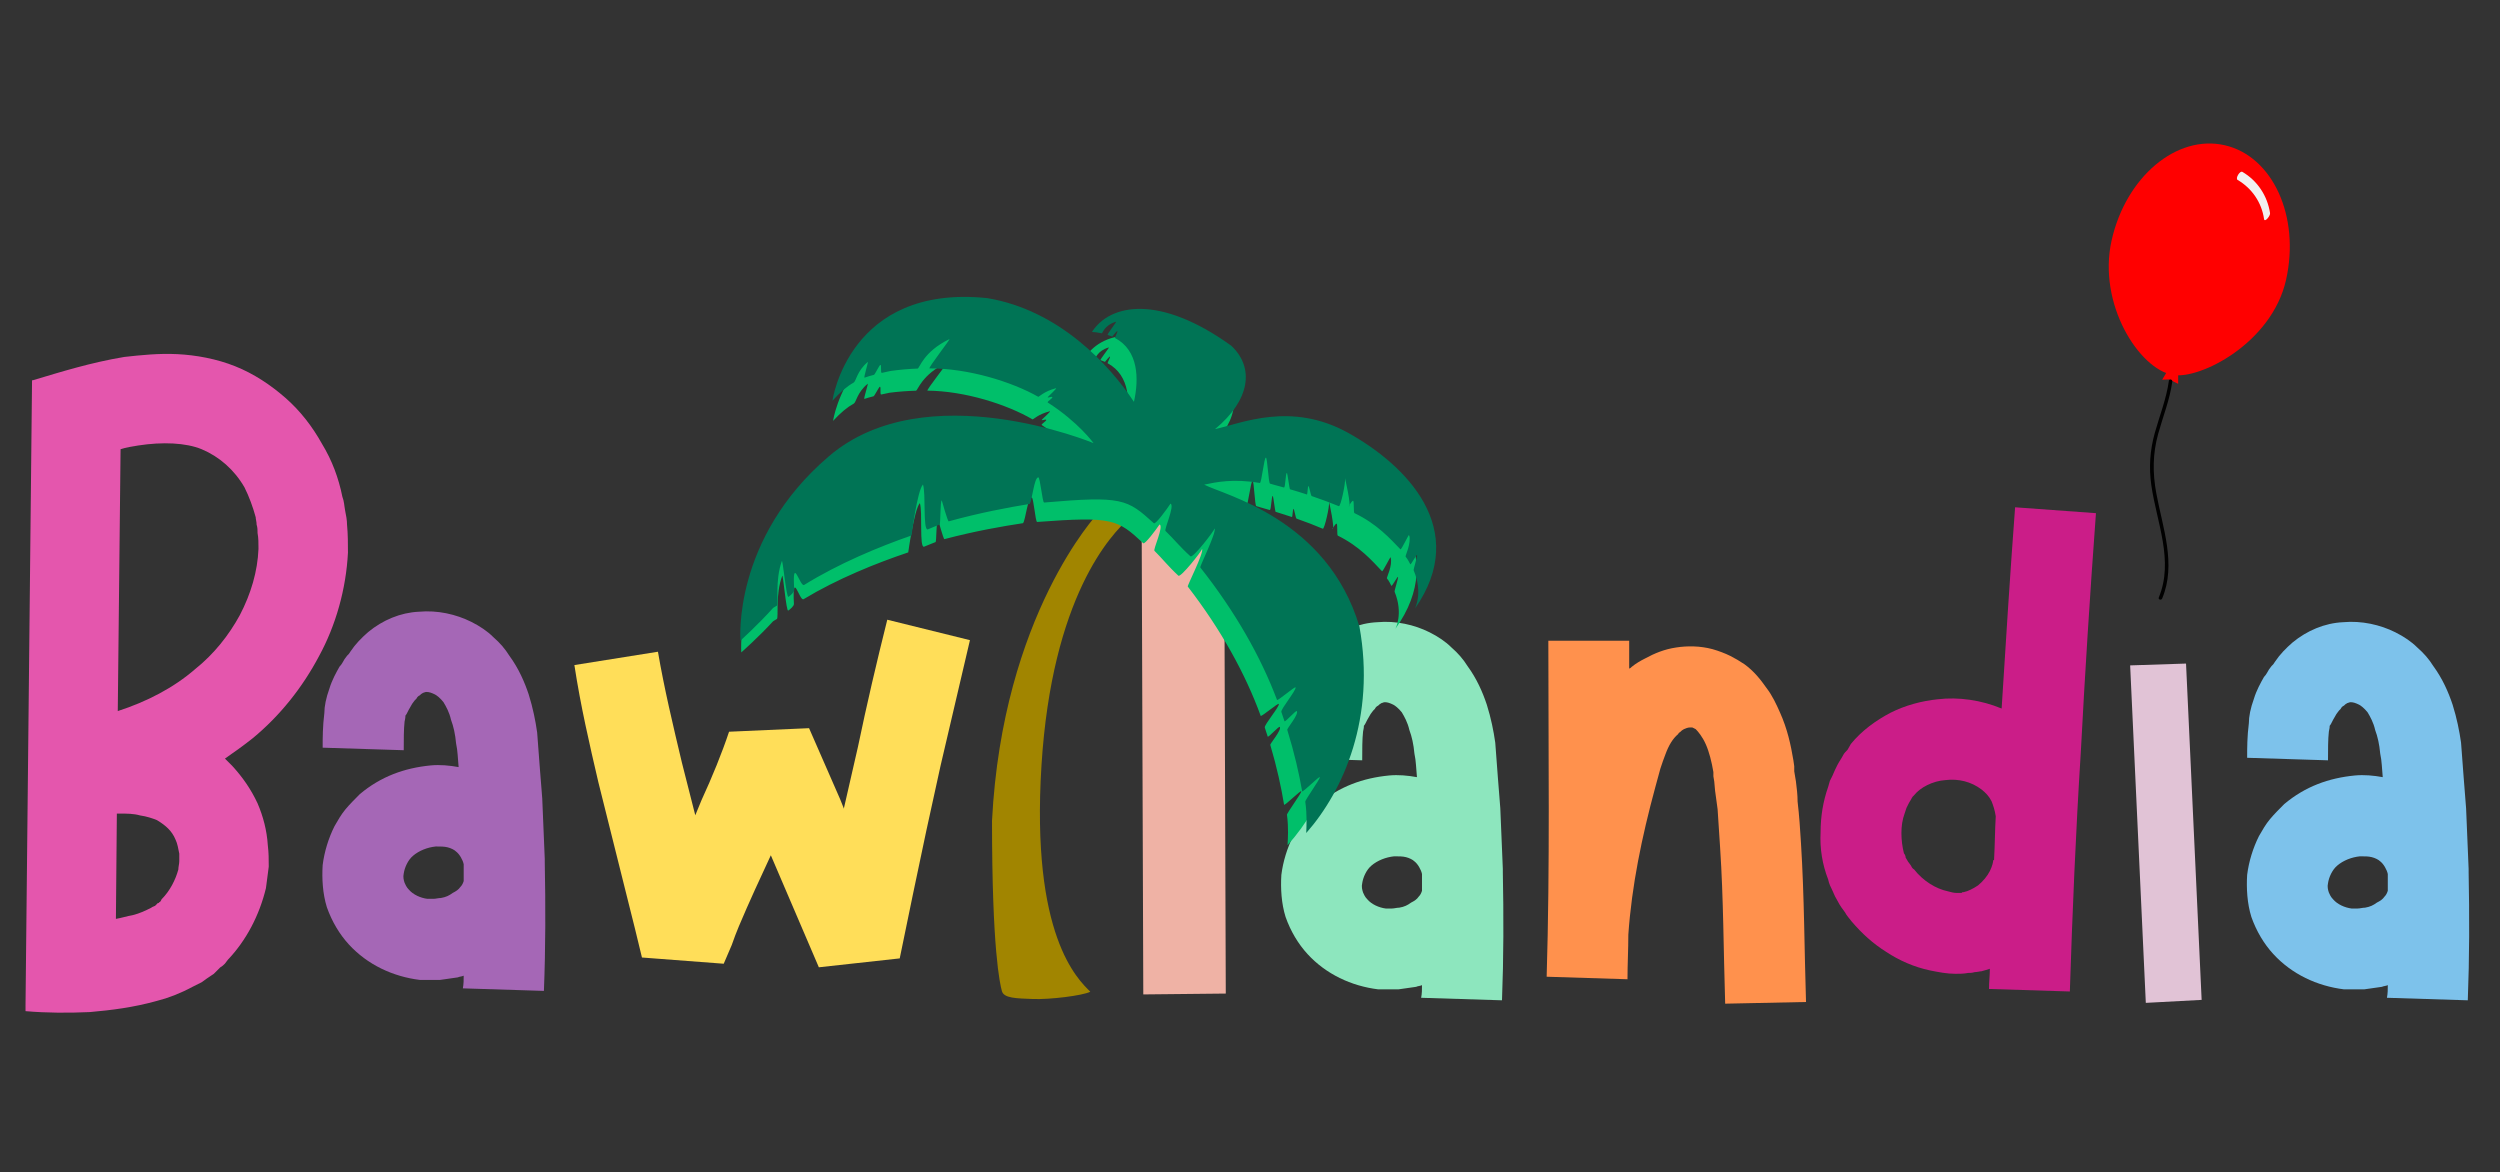 <svg xmlns="http://www.w3.org/2000/svg" xmlns:xlink="http://www.w3.org/1999/xlink" width="1000" zoomAndPan="magnify" viewBox="0 0 750 351.75" height="469" preserveAspectRatio="xMidYMid meet" version="1.0"><rect x="0" y="0" width="750" height="351.75" fill="#333333" stroke="none"/><defs><g/><clipPath id="7e9f3d9cfa"><path d="M 297 152 L 341 152 L 341 299.727 L 297 299.727 Z M 297 152 " clip-rule="nonzero"/></clipPath><clipPath id="051c10089f"><path d="M 222 89.07 L 430.992 89.07 L 430.992 250 L 222 250 Z M 222 89.07 " clip-rule="nonzero"/></clipPath></defs><g fill="#e1c3d6" fill-opacity="1"><g transform="translate(636.957, 313.918)"><g><path d="M 18.852 -114.848 L 2.086 -114.301 L 6.785 -13.059 L 23.535 -13.953 Z M 18.852 -114.848 "/></g></g></g><path fill="#ff0000" d="M 633.48 72.133 C 629.211 91.18 641.738 110.754 651.902 112.488 C 660.02 113.871 681.543 102.969 685.816 83.957 C 690.086 64.949 681.828 46.859 667.395 43.566 C 652.961 40.273 637.75 53.09 633.48 72.133 Z M 633.48 72.133 " fill-opacity="1" fill-rule="nonzero"/><path fill="#ff0000" d="M 653.453 112.527 L 653.453 115.145 L 650.738 113.836 L 648.656 113.906 L 649.961 111.711 Z M 653.453 112.527 " fill-opacity="1" fill-rule="nonzero"/><path fill="#000000" d="M 650.664 114.223 C 649.926 119.641 647.879 124.668 646.43 129.906 C 644.984 135.109 644.633 140.242 645.406 145.625 C 646.996 156.668 652.219 168.246 647.633 179.254 C 647.383 179.891 648.406 180.176 648.656 179.539 C 652.961 169.234 648.797 158.332 646.891 147.996 C 645.762 141.906 645.797 136.137 647.453 130.156 C 648.902 124.914 650.949 119.887 651.688 114.473 C 651.797 113.836 650.773 113.551 650.664 114.223 Z M 650.664 114.223 " fill-opacity="1" fill-rule="nonzero"/><path fill="#f2f0f0" d="M 671.277 53.973 C 675.582 56.488 678.512 60.77 679.215 65.727 C 679.391 66.859 681.121 64.77 681.016 63.957 C 680.238 58.754 677.238 54.223 672.723 51.566 C 671.98 51.105 670.535 53.516 671.277 53.973 Z M 671.277 53.973 " fill-opacity="1" fill-rule="nonzero"/><g fill="#ffde59" fill-opacity="1"><g transform="translate(162.984, 311.517)"><g><path d="M 103.199 -125.602 C 100 -112.801 97.066 -100.266 94.402 -87.469 L 90.133 -68.801 L 90.133 -69.066 L 89.066 -71.734 L 79.734 -93.066 L 55.734 -92 C 53.602 -85.602 50.668 -78.402 47.469 -71.469 L 45.602 -66.934 L 41.602 -82.668 C 38.934 -93.867 36.266 -105.066 34.398 -116 L 9.332 -112 C 11.199 -99.734 13.867 -88.266 16.535 -76.801 L 21.066 -58.668 L 25.332 -41.602 L 27.469 -33.066 L 29.602 -24.266 L 54.133 -22.398 L 56.535 -28 L 57.602 -30.934 L 58.668 -33.602 C 60.266 -37.332 61.867 -41.066 63.469 -44.535 L 68.266 -54.934 L 82.668 -21.332 L 106.934 -24 C 109.602 -37.066 112.266 -49.867 114.934 -62.402 L 119.199 -81.867 C 122.133 -94.402 125.066 -106.934 128 -119.469 Z M 103.199 -125.602 "/></g></g></g><g fill="#e456ad" fill-opacity="1"><g transform="translate(-3.528, 303.064)"><g><path d="M 107.637 -145.656 C 107.637 -147.055 107.355 -148.453 107.074 -149.852 C 106.797 -151.25 106.797 -152.645 106.238 -154.043 C 105.117 -159.637 103.16 -164.945 100.086 -169.98 C 97.289 -175.012 93.656 -179.766 89.184 -183.68 C 84.711 -187.594 79.68 -190.949 74.086 -193.184 C 68.496 -195.422 62.344 -196.539 56.754 -196.82 C 51.16 -197.098 45.852 -196.539 40.816 -195.98 C 30.754 -194.301 21.805 -191.508 13.418 -188.992 L 13.141 -188.992 L 11.184 -1.398 L 11.184 0.281 C 17.613 0.84 24.043 0.84 30.473 0.559 C 36.902 0 43.613 -0.84 50.602 -2.797 C 53.957 -3.633 57.59 -5.031 61.227 -6.988 L 64.023 -8.387 C 65.141 -9.227 65.98 -9.785 66.816 -10.344 L 67.656 -10.902 L 69.613 -12.859 C 70.172 -13.141 70.73 -13.699 71.012 -13.98 L 71.852 -15.098 C 77.441 -20.969 81.355 -28.516 83.312 -36.625 C 83.594 -38.859 83.871 -40.816 84.152 -43.055 C 84.152 -45.289 84.152 -47.246 83.871 -49.484 C 83.594 -53.957 82.473 -58.152 80.797 -62.066 C 78.84 -66.258 76.324 -69.895 73.246 -73.246 C 72.41 -74.086 71.852 -74.645 71.012 -75.484 C 73.809 -77.441 76.602 -79.398 79.398 -81.637 C 87.508 -88.344 94.215 -96.73 99.246 -106.238 C 104.281 -115.465 107.355 -126.367 107.914 -137.27 C 107.914 -139.785 107.914 -142.859 107.637 -145.656 Z M 57.312 -44.73 C 57.312 -43.895 57.031 -43.055 57.031 -42.215 C 56.195 -39.141 54.516 -35.785 52 -33.27 L 51.723 -32.711 C 51.441 -32.43 51.441 -32.43 51.441 -32.43 C 51.16 -32.43 51.16 -32.152 51.16 -32.152 L 50.883 -32.152 L 50.602 -31.871 C 50.324 -31.59 50.324 -31.59 50.043 -31.312 C 49.484 -31.031 49.203 -31.031 48.926 -30.754 C 47.246 -29.914 45.57 -29.074 43.332 -28.516 C 41.656 -28.238 39.98 -27.676 38.301 -27.398 L 38.582 -58.988 C 38.859 -58.988 39.141 -58.988 39.418 -58.988 C 41.656 -58.988 43.613 -58.988 45.57 -58.43 C 47.527 -58.152 49.203 -57.59 50.602 -57.031 C 52 -56.195 53.117 -55.355 53.957 -54.516 C 54.797 -53.68 55.633 -52.559 56.195 -51.16 C 56.754 -50.043 57.031 -48.367 57.312 -46.969 C 57.312 -46.129 57.312 -45.57 57.312 -44.73 Z M 81.074 -138.387 C 80.797 -131.68 78.84 -124.969 75.484 -118.539 C 72.129 -112.387 67.656 -106.797 62.066 -102.324 C 55.633 -96.73 47.527 -92.539 38.859 -89.742 L 39.699 -168.301 C 41.375 -168.859 43.332 -169.141 45.012 -169.422 C 52.281 -170.539 59.27 -170.258 64.023 -168.301 C 69.332 -166.066 73.809 -162.152 76.883 -156.84 C 78.281 -154.043 79.398 -150.969 80.238 -147.895 C 80.238 -147.336 80.516 -146.496 80.516 -145.656 C 80.797 -144.816 80.797 -143.98 80.797 -143.141 C 81.074 -141.742 81.074 -140.066 81.074 -138.387 Z M 81.074 -138.387 "/></g></g></g><g fill="#a567b6" fill-opacity="1"><g transform="translate(91.733, 321.334)"><g><path d="M 71.695 -62.574 C 71.695 -62.828 71.695 -63.336 71.695 -63.59 C 71.441 -69.668 71.188 -75.75 70.938 -81.828 C 70.684 -85.121 70.43 -88.164 70.176 -91.457 C 69.922 -94.75 69.668 -98.043 69.414 -101.59 C 68.91 -105.137 68.148 -108.938 66.883 -112.992 C 65.617 -116.789 63.844 -120.844 61.055 -124.645 C 59.789 -126.672 58.27 -128.445 56.242 -130.219 C 54.469 -131.992 52.188 -133.512 49.656 -134.777 C 45.094 -137.059 39.52 -138.324 33.949 -137.816 C 28.375 -137.566 23.055 -135.285 18.746 -131.738 C 16.719 -129.965 14.945 -128.191 13.426 -125.91 L 12.922 -125.152 L 12.414 -124.645 L 11.652 -123.633 C 11.148 -122.871 10.895 -122.109 10.133 -121.352 C 9.121 -119.578 7.855 -117.297 7.094 -114.766 C 6.082 -111.977 5.574 -109.445 5.574 -107.418 C 5.066 -103.363 5.066 -100.07 5.066 -97.031 L 29.387 -96.27 C 29.387 -99.309 29.387 -102.605 29.641 -104.883 C 29.895 -105.898 29.895 -106.402 29.895 -106.656 C 30.148 -106.91 30.402 -107.418 30.906 -108.43 L 31.922 -110.203 L 32.68 -111.219 C 32.68 -111.219 32.934 -111.469 32.934 -111.469 L 33.188 -111.723 C 33.441 -112.23 33.695 -112.484 34.203 -112.738 C 34.453 -112.992 34.707 -113.242 35.215 -113.496 C 35.469 -113.496 35.723 -113.75 36.227 -113.75 C 36.988 -113.75 37.746 -113.496 38.762 -112.992 C 39.27 -112.738 40.281 -111.977 41.293 -110.711 C 42.055 -109.445 43.066 -107.672 43.574 -105.391 C 44.336 -103.363 44.84 -101.082 45.094 -98.297 C 45.602 -96.016 45.602 -93.738 45.855 -91.203 C 43.066 -91.711 40.281 -91.965 37.496 -91.711 C 29.641 -90.949 22.547 -88.418 16.215 -83.098 C 14.695 -81.574 13.172 -80.055 11.906 -78.535 C 10.641 -77.016 9.629 -75.242 8.613 -73.469 C 6.84 -69.922 5.574 -65.867 5.066 -61.816 C 4.812 -57.762 5.066 -53.203 6.332 -49.148 C 7.855 -44.84 10.133 -41.043 12.922 -38 C 18.492 -31.922 26.094 -28.375 34.203 -27.359 C 35.215 -27.359 36.227 -27.359 37.496 -27.359 C 38.508 -27.359 39.27 -27.359 40.281 -27.359 C 42.055 -27.613 43.828 -27.867 45.602 -28.121 C 46.109 -28.375 46.867 -28.375 47.375 -28.629 C 47.375 -27.359 47.375 -26.094 47.121 -24.828 L 71.441 -24.066 C 71.949 -36.988 71.949 -49.656 71.695 -62.574 Z M 44.082 -53.457 C 43.066 -52.695 42.055 -52.188 40.535 -51.934 C 39.773 -51.934 39.016 -51.684 38.254 -51.684 C 38 -51.684 37.496 -51.684 37.242 -51.684 C 36.988 -51.684 36.734 -51.684 36.48 -51.684 C 34.453 -51.934 32.176 -52.949 30.906 -54.469 C 30.148 -55.23 29.895 -55.988 29.641 -56.496 C 29.387 -57.254 29.133 -58.27 29.387 -59.281 C 29.641 -61.055 30.656 -63.336 32.176 -64.602 C 33.949 -66.121 36.48 -67.137 39.016 -67.391 C 40.535 -67.391 41.547 -67.391 42.562 -67.137 C 43.574 -66.883 44.59 -66.375 45.094 -65.867 C 46.109 -65.109 47.121 -63.336 47.375 -62.07 C 47.375 -62.07 47.375 -61.816 47.375 -61.816 C 47.375 -60.297 47.375 -58.773 47.375 -57.004 C 47.121 -56.242 46.867 -55.734 46.363 -55.23 C 45.855 -54.469 45.094 -53.961 44.082 -53.457 Z M 44.082 -53.457 "/></g></g></g><g fill="#efb2a5" fill-opacity="1"><g transform="translate(332.16, 317.147)"><g><path d="M 35.059 -168.082 L 10.312 -168.34 L 10.828 -18.82 L 35.574 -19.078 Z M 35.059 -168.082 "/></g></g></g><g fill="#7dc2eb" fill-opacity="1"><g transform="translate(669.095, 324.091)"><g><path d="M 71.492 -62.398 C 71.492 -62.652 71.492 -63.156 71.492 -63.41 C 71.242 -69.473 70.988 -75.535 70.734 -81.598 C 70.484 -84.883 70.23 -87.914 69.977 -91.199 C 69.727 -94.48 69.473 -97.766 69.219 -101.305 C 68.715 -104.84 67.957 -108.629 66.691 -112.672 C 65.43 -116.461 63.66 -120.504 60.883 -124.293 C 59.621 -126.312 58.105 -128.082 56.082 -129.852 C 54.316 -131.617 52.039 -133.133 49.516 -134.398 C 44.969 -136.672 39.41 -137.934 33.852 -137.43 C 28.293 -137.176 22.988 -134.902 18.695 -131.367 C 16.672 -129.598 14.906 -127.828 13.391 -125.555 L 12.883 -124.797 L 12.379 -124.293 L 11.621 -123.281 C 11.117 -122.523 10.863 -121.766 10.105 -121.008 C 9.094 -119.238 7.832 -116.965 7.074 -114.441 C 6.062 -111.66 5.559 -109.133 5.559 -107.113 C 5.051 -103.07 5.051 -99.789 5.051 -96.754 L 29.305 -95.996 C 29.305 -99.031 29.305 -102.312 29.559 -104.586 C 29.809 -105.598 29.809 -106.102 29.809 -106.355 C 30.062 -106.609 30.316 -107.113 30.82 -108.125 L 31.832 -109.891 L 32.59 -110.902 C 32.59 -110.902 32.84 -111.156 32.84 -111.156 L 33.094 -111.406 C 33.348 -111.914 33.598 -112.164 34.105 -112.418 C 34.355 -112.672 34.609 -112.922 35.113 -113.176 C 35.367 -113.176 35.621 -113.43 36.125 -113.43 C 36.883 -113.43 37.641 -113.176 38.652 -112.672 C 39.156 -112.418 40.168 -111.66 41.18 -110.398 C 41.938 -109.133 42.945 -107.367 43.453 -105.094 C 44.211 -103.07 44.715 -100.797 44.969 -98.02 C 45.473 -95.746 45.473 -93.473 45.727 -90.945 C 42.945 -91.449 40.168 -91.703 37.387 -91.449 C 29.559 -90.691 22.484 -88.168 16.168 -82.859 C 14.652 -81.344 13.137 -79.828 11.875 -78.312 C 10.609 -76.797 9.602 -75.031 8.59 -73.262 C 6.82 -69.727 5.559 -65.684 5.051 -61.641 C 4.801 -57.598 5.051 -53.051 6.316 -49.008 C 7.832 -44.715 10.105 -40.926 12.883 -37.895 C 18.441 -31.832 26.02 -28.293 34.105 -27.285 C 35.113 -27.285 36.125 -27.285 37.387 -27.285 C 38.398 -27.285 39.156 -27.285 40.168 -27.285 C 41.938 -27.535 43.703 -27.789 45.473 -28.043 C 45.977 -28.293 46.734 -28.293 47.242 -28.547 C 47.242 -27.285 47.242 -26.02 46.988 -24.758 L 71.242 -24 C 71.746 -36.883 71.746 -49.516 71.492 -62.398 Z M 43.957 -53.305 C 42.945 -52.547 41.938 -52.039 40.422 -51.789 C 39.664 -51.789 38.906 -51.535 38.148 -51.535 C 37.895 -51.535 37.387 -51.535 37.137 -51.535 C 36.883 -51.535 36.629 -51.535 36.379 -51.535 C 34.355 -51.789 32.082 -52.797 30.82 -54.316 C 30.062 -55.074 29.809 -55.832 29.559 -56.336 C 29.305 -57.094 29.051 -58.105 29.305 -59.113 C 29.559 -60.883 30.566 -63.156 32.082 -64.418 C 33.852 -65.934 36.379 -66.945 38.906 -67.199 C 40.422 -67.199 41.43 -67.199 42.441 -66.945 C 43.453 -66.691 44.461 -66.188 44.969 -65.684 C 45.977 -64.926 46.988 -63.156 47.242 -61.895 C 47.242 -61.895 47.242 -61.641 47.242 -61.641 C 47.242 -60.125 47.242 -58.609 47.242 -56.84 C 46.988 -56.082 46.734 -55.578 46.23 -55.074 C 45.727 -54.316 44.969 -53.809 43.957 -53.305 Z M 43.957 -53.305 "/></g></g></g><g fill="#ff914d" fill-opacity="1"><g transform="translate(453.892, 324.091)"><g><path d="M 86.398 -71.242 C 86.145 -75.281 85.895 -79.324 85.387 -83.617 C 85.387 -85.641 85.137 -87.66 84.883 -89.684 L 84.379 -92.715 L 84.379 -94.23 L 84.125 -95.996 C 83.367 -100.547 82.355 -105.344 80.082 -110.398 C 79.07 -112.672 77.809 -115.449 76.039 -117.723 C 74.273 -120.25 72.25 -122.777 69.473 -124.797 C 67.957 -125.809 66.691 -126.566 65.176 -127.324 C 63.66 -128.082 61.641 -128.84 59.871 -129.344 C 56.082 -130.355 52.293 -130.355 49.008 -129.852 C 45.473 -129.344 42.441 -128.082 39.664 -126.566 C 38.148 -125.809 36.883 -125.051 35.621 -124.039 C 35.367 -123.785 35.113 -123.535 34.863 -123.535 C 34.863 -126.312 34.863 -129.09 34.863 -131.871 L 10.609 -131.871 C 10.609 -98.02 11.117 -64.418 10.105 -31.074 L 34.355 -30.316 C 34.355 -34.863 34.609 -39.156 34.609 -43.703 C 35.621 -58.355 38.652 -73.008 42.695 -87.914 L 44.211 -93.473 C 44.715 -94.988 45.219 -96.504 45.727 -97.766 C 46.734 -100.547 48 -102.566 49.516 -103.828 C 49.766 -104.336 50.02 -104.336 50.273 -104.586 C 50.523 -104.84 50.777 -105.094 51.281 -105.344 C 51.789 -105.598 52.547 -105.852 53.051 -105.852 C 53.559 -105.852 53.809 -105.852 53.809 -105.852 C 53.809 -105.852 54.316 -105.598 54.82 -105.344 C 55.578 -104.586 56.84 -103.07 57.852 -100.797 C 58.863 -98.523 59.621 -95.492 60.125 -92.461 L 60.125 -91.199 L 60.379 -89.684 L 60.629 -86.902 C 60.883 -85.137 61.137 -83.113 61.387 -81.344 C 61.641 -77.555 61.895 -73.766 62.145 -69.727 C 63.156 -54.566 63.156 -38.906 63.66 -22.988 L 87.914 -23.496 C 87.41 -39.156 87.41 -55.074 86.398 -71.242 Z M 86.398 -71.242 "/></g></g></g><g fill="#8de6be" fill-opacity="1"><g transform="translate(379.357, 324.091)"><g><path d="M 71.492 -62.398 C 71.492 -62.652 71.492 -63.156 71.492 -63.41 C 71.242 -69.473 70.988 -75.535 70.734 -81.598 C 70.484 -84.883 70.23 -87.914 69.977 -91.199 C 69.727 -94.48 69.473 -97.766 69.219 -101.305 C 68.715 -104.84 67.957 -108.629 66.691 -112.672 C 65.43 -116.461 63.66 -120.504 60.883 -124.293 C 59.621 -126.312 58.105 -128.082 56.082 -129.852 C 54.316 -131.617 52.039 -133.133 49.516 -134.398 C 44.969 -136.672 39.41 -137.934 33.852 -137.43 C 28.293 -137.176 22.988 -134.902 18.695 -131.367 C 16.672 -129.598 14.906 -127.828 13.391 -125.555 L 12.883 -124.797 L 12.379 -124.293 L 11.621 -123.281 C 11.117 -122.523 10.863 -121.766 10.105 -121.008 C 9.094 -119.238 7.832 -116.965 7.074 -114.441 C 6.062 -111.66 5.559 -109.133 5.559 -107.113 C 5.051 -103.07 5.051 -99.789 5.051 -96.754 L 29.305 -95.996 C 29.305 -99.031 29.305 -102.312 29.559 -104.586 C 29.809 -105.598 29.809 -106.102 29.809 -106.355 C 30.062 -106.609 30.316 -107.113 30.82 -108.125 L 31.832 -109.891 L 32.59 -110.902 C 32.59 -110.902 32.84 -111.156 32.84 -111.156 L 33.094 -111.406 C 33.348 -111.914 33.598 -112.164 34.105 -112.418 C 34.355 -112.672 34.609 -112.922 35.113 -113.176 C 35.367 -113.176 35.621 -113.43 36.125 -113.43 C 36.883 -113.43 37.641 -113.176 38.652 -112.672 C 39.156 -112.418 40.168 -111.66 41.18 -110.398 C 41.938 -109.133 42.945 -107.367 43.453 -105.094 C 44.211 -103.07 44.715 -100.797 44.969 -98.02 C 45.473 -95.746 45.473 -93.473 45.727 -90.945 C 42.945 -91.449 40.168 -91.703 37.387 -91.449 C 29.559 -90.691 22.484 -88.168 16.168 -82.859 C 14.652 -81.344 13.137 -79.828 11.875 -78.312 C 10.609 -76.797 9.602 -75.031 8.59 -73.262 C 6.82 -69.727 5.559 -65.684 5.051 -61.641 C 4.801 -57.598 5.051 -53.051 6.316 -49.008 C 7.832 -44.715 10.105 -40.926 12.883 -37.895 C 18.441 -31.832 26.02 -28.293 34.105 -27.285 C 35.113 -27.285 36.125 -27.285 37.387 -27.285 C 38.398 -27.285 39.156 -27.285 40.168 -27.285 C 41.938 -27.535 43.703 -27.789 45.473 -28.043 C 45.977 -28.293 46.734 -28.293 47.242 -28.547 C 47.242 -27.285 47.242 -26.02 46.988 -24.758 L 71.242 -24 C 71.746 -36.883 71.746 -49.516 71.492 -62.398 Z M 43.957 -53.305 C 42.945 -52.547 41.938 -52.039 40.422 -51.789 C 39.664 -51.789 38.906 -51.535 38.148 -51.535 C 37.895 -51.535 37.387 -51.535 37.137 -51.535 C 36.883 -51.535 36.629 -51.535 36.379 -51.535 C 34.355 -51.789 32.082 -52.797 30.82 -54.316 C 30.062 -55.074 29.809 -55.832 29.559 -56.336 C 29.305 -57.094 29.051 -58.105 29.305 -59.113 C 29.559 -60.883 30.566 -63.156 32.082 -64.418 C 33.852 -65.934 36.379 -66.945 38.906 -67.199 C 40.422 -67.199 41.43 -67.199 42.441 -66.945 C 43.453 -66.691 44.461 -66.188 44.969 -65.684 C 45.977 -64.926 46.988 -63.156 47.242 -61.895 C 47.242 -61.895 47.242 -61.641 47.242 -61.641 C 47.242 -60.125 47.242 -58.609 47.242 -56.84 C 46.988 -56.082 46.734 -55.578 46.23 -55.074 C 45.727 -54.316 44.969 -53.809 43.957 -53.305 Z M 43.957 -53.305 "/></g></g></g><g fill="#cb1d88" fill-opacity="1"><g transform="translate(536.071, 321.445)"><g><path d="M 68.461 -169.258 C 66.945 -149.051 65.684 -129.09 64.418 -108.883 C 58.355 -111.406 51.535 -112.418 45.219 -111.66 C 40.422 -111.156 35.621 -109.891 31.074 -107.617 C 26.777 -105.344 22.484 -102.312 19.199 -98.27 L 18.188 -96.504 C 17.684 -95.996 17.18 -95.492 16.926 -94.988 C 16.422 -93.977 15.664 -92.965 15.156 -91.957 C 14.652 -90.945 14.148 -89.934 13.641 -88.672 L 12.883 -87.156 L 12.379 -85.387 C 10.863 -81.094 10.105 -76.547 10.105 -71.746 C 9.852 -66.945 10.609 -62.145 12.379 -57.598 C 12.633 -56.336 13.137 -55.324 13.641 -54.316 C 14.148 -53.051 14.652 -52.039 15.41 -50.777 C 15.914 -49.766 16.672 -48.758 17.43 -47.746 C 17.938 -46.734 18.695 -45.977 19.453 -44.969 C 22.484 -41.43 25.77 -38.398 29.809 -35.871 C 33.598 -33.348 38.148 -31.324 42.945 -30.316 C 45.473 -29.809 48 -29.305 50.523 -29.305 C 51.789 -29.305 53.051 -29.305 54.316 -29.559 C 54.82 -29.559 55.578 -29.559 56.336 -29.809 C 57.094 -29.809 57.852 -30.062 58.355 -30.062 C 59.367 -30.316 60.125 -30.566 60.883 -30.82 C 60.883 -28.801 60.629 -26.777 60.629 -24.758 L 84.883 -24 C 85.641 -47.746 86.652 -71.746 88.168 -95.746 C 89.43 -119.746 90.945 -143.492 92.715 -167.492 Z M 61.895 -63.41 C 61.895 -62.902 61.641 -61.641 60.883 -60.125 C 60.125 -58.609 58.863 -57.094 57.348 -55.832 C 55.832 -54.82 54.316 -54.062 53.051 -53.809 C 53.051 -53.809 52.797 -53.809 52.797 -53.809 C 52.547 -53.809 52.547 -53.559 52.293 -53.559 C 51.789 -53.559 51.281 -53.559 51.031 -53.559 C 50.02 -53.559 49.262 -53.809 48.25 -54.062 C 44.715 -54.82 40.926 -57.094 38.148 -60.629 C 37.641 -60.883 37.387 -61.387 37.137 -61.895 C 36.883 -62.145 36.629 -62.652 36.379 -62.902 C 36.125 -63.41 35.871 -63.66 35.621 -64.168 C 35.621 -64.672 35.367 -65.176 35.113 -65.43 C 34.609 -67.449 34.355 -69.473 34.355 -71.492 C 34.355 -73.516 34.609 -75.535 35.367 -77.555 L 35.621 -78.312 L 35.871 -79.07 C 36.125 -79.578 36.379 -80.082 36.629 -80.586 C 36.883 -81.094 37.137 -81.344 37.387 -81.852 C 37.387 -82.102 37.641 -82.102 37.641 -82.355 C 37.895 -82.609 37.895 -82.609 38.148 -82.859 C 39.914 -85.137 43.703 -87.156 47.492 -87.41 C 51.535 -87.914 55.324 -86.902 58.355 -84.629 C 59.621 -83.617 60.629 -82.609 61.387 -81.094 C 61.895 -79.828 62.398 -78.312 62.652 -76.547 C 62.398 -72.25 62.398 -67.957 62.145 -63.41 Z M 61.895 -63.41 "/></g></g></g><g clip-path="url(#7e9f3d9cfa)"><path fill="#a18500" d="M 329.27 154.133 C 329.27 154.133 300.773 184.438 297.605 246.227 C 297.605 285.047 299.98 295.148 300.57 297.324 C 301.168 299.504 304.922 299.504 309.871 299.703 C 314.82 299.902 324.719 298.711 327.094 297.523 C 323.332 293.762 309.238 280.785 312.445 229.594 C 315.613 179.09 333.227 160.273 338.965 155.32 C 344.707 150.371 329.27 154.133 329.27 154.133 Z M 329.27 154.133 " fill-opacity="1" fill-rule="nonzero"/></g><path fill="#00bf6a" d="M 249.906 126.281 C 249.906 126.281 255.027 92.34 295.254 96.945 C 316.109 100.66 330.605 116.75 337.582 127.594 C 339.156 120.941 339.105 112.668 332.285 108.965 C 332.117 108.871 334.516 104.781 331.48 108.562 C 331.414 108.645 331.48 108.562 331.48 108.562 C 331.066 108.375 330.629 108.199 330.168 108.043 C 329.883 107.945 332.953 104.137 332.66 104.223 C 329.098 105.262 328.73 107.621 328.434 107.555 C 327.559 107.355 326.621 107.211 325.609 107.121 C 331.027 98.953 345.5 96.41 366.082 111.605 C 372.809 118.09 371.375 127.473 361.086 135.789 C 368.555 134.305 383.199 127.84 399.824 137.348 C 416.449 146.855 435.07 165.695 418.602 188.668 C 418.602 188.668 421.086 184.109 418.379 177.527 C 418.258 177.234 419.566 173.375 419.418 173.074 C 419.277 172.789 417.578 176.035 417.414 175.746 C 416.922 174.875 416.816 174.438 416.078 173.52 C 415.898 173.293 417.859 169.656 417.191 167.207 C 417.098 166.855 414.855 171.645 414.594 171.363 C 411.715 168.32 407.91 163.91 401.332 160.684 C 401.051 160.543 401.301 157.242 401.012 157.105 C 400.68 156.945 399.711 158.668 399.711 158.668 C 400.609 159.082 398.668 150.242 398.711 150.492 C 398.934 151.898 397.32 158.828 396.84 158.621 C 394.457 157.605 391.836 156.59 388.969 155.586 C 388.668 155.48 388.328 152.754 388.023 152.648 C 387.863 152.594 387.746 155.164 387.586 155.109 C 386.02 154.578 384.379 154.051 382.656 153.527 C 382.555 153.496 381.965 148.816 381.863 148.785 C 381.391 148.641 381.398 153.145 380.914 153.004 C 379.953 152.719 378.965 152.434 377.957 152.156 C 377.598 152.039 377.242 151.934 376.891 151.832 C 376.426 151.699 376.227 144.363 375.777 144.258 C 375.25 144.133 374.43 151.703 373.922 151.609 C 366.27 150.191 361.141 151.227 357.742 151.906 C 363.309 154.953 393.441 162.156 402.422 193.719 C 406.875 220.086 397.352 241.277 386.266 253.559 C 386.348 251.676 386.613 248.449 386.094 244.445 C 386.027 243.938 390.477 237.93 390.398 237.391 C 390.324 236.863 385.301 241.941 385.215 241.387 C 384.406 236.355 383.094 230.246 381.09 223.488 C 380.969 223.086 384.535 219.047 383.941 218.078 C 383.703 217.695 380.453 221.41 380.312 220.973 C 380.031 220.078 379.738 219.176 379.434 218.266 C 379.176 217.496 383.922 211.953 383.645 211.172 C 383.504 210.777 378.352 215.152 378.207 214.758 C 373.691 202.297 366.41 189.031 356.332 175.969 C 356.129 175.707 361.156 165.941 360.637 164.68 C 360.445 165.434 354.219 173.348 353.512 172.703 C 350.527 169.961 348.535 167.398 346.336 165.246 C 345.891 164.809 349.207 157.848 347.871 157.328 C 346.832 158.887 343.449 163.414 342.973 162.973 C 335.281 155.832 333.918 154.875 311.137 156.586 C 310.625 156.656 310.07 149.152 309.504 149.23 C 308.262 149.41 307.684 155.938 306.914 156.949 C 300.781 157.875 292.594 159.293 283.324 161.742 C 283.02 161.82 281.375 155.621 281.375 155.621 C 280.895 155.785 280.945 162.543 280.684 162.613 C 280.395 162.691 277.508 163.93 277.219 164.012 C 275.738 164.426 276.828 153.527 275.957 150.938 C 274.25 152.797 272.469 165.719 272.469 165.719 C 262.793 168.969 251.152 173.668 241.074 179.758 C 239.867 180.484 237.641 170.574 238.176 181.184 C 238.207 181.824 237.008 182.816 236.473 183.172 C 235.871 183.578 234.926 172.066 234.668 172.75 C 232.543 178.422 233.645 185.277 233.059 185.699 C 232.559 186.059 232.445 185.996 231.945 186.367 C 227.594 191.121 222.379 195.727 222.379 195.727 C 222.379 195.727 220.223 166.168 248.719 142.398 C 277.219 118.633 325.707 139.48 325.707 139.48 C 325.707 139.48 321.418 133.359 312.555 127.539 C 312.109 127.246 314.273 126.203 313.809 125.91 C 313.57 125.766 312.75 126.16 312.508 126.016 C 312.391 125.945 315.555 123.23 314.922 123.387 C 311.582 124.203 309.902 125.891 309.793 125.828 C 302.148 121.359 289.539 117.297 278.258 117.195 C 277.691 117.191 284.637 108.512 284.121 108.754 C 276.402 112.395 275.371 117.195 274.773 117.211 C 272.246 117.277 269.625 117.473 266.902 117.816 C 266.012 118 265.184 118.176 264.398 118.344 C 263.844 118.465 264.441 115.914 263.934 116.035 C 263.688 116.094 262.32 118.82 262.082 118.879 C 261.094 119.125 260.188 119.383 259.332 119.672 C 258.949 119.805 260.602 114.898 260.297 115.141 C 257.18 117.668 256.832 120.691 256.168 121.055 C 254.137 122.18 252.227 123.773 249.906 126.281 Z M 249.906 126.281 " fill-opacity="1" fill-rule="nonzero"/><g clip-path="url(#051c10089f)"><path fill="#007455" d="M 249.73 120.223 C 249.73 120.223 254.613 85.152 296.164 89.434 C 317.715 93.016 332.859 109.445 340.18 120.551 C 341.727 113.668 341.578 105.133 334.5 101.395 C 334.324 101.301 336.75 97.055 333.664 100.988 C 333.598 101.074 333.664 100.988 333.664 100.988 C 333.234 100.801 332.781 100.625 332.305 100.469 C 332.012 100.375 335.133 96.41 334.828 96.5 C 331.168 97.613 330.816 100.051 330.508 99.984 C 329.609 99.793 328.637 99.652 327.59 99.57 C 333.082 91.078 347.984 88.293 369.391 103.727 C 376.406 110.332 375.035 120.027 364.52 128.727 C 372.207 127.105 387.238 120.27 404.496 129.883 C 421.754 139.492 441.18 158.711 424.465 182.598 C 424.465 182.598 426.977 177.867 424.102 171.109 C 423.977 170.809 425.281 166.812 425.125 166.5 C 424.977 166.211 423.258 169.578 423.086 169.281 C 422.574 168.391 422.457 167.941 421.684 167 C 421.492 166.77 423.477 162.996 422.758 160.477 C 422.656 160.117 420.398 165.082 420.125 164.793 C 417.125 161.691 413.145 157.184 406.32 153.93 C 406.031 153.789 406.25 150.383 405.953 150.246 C 405.605 150.082 404.629 151.871 404.629 151.871 C 405.559 152.285 403.453 143.195 403.5 143.453 C 403.75 144.902 402.164 152.07 401.66 151.859 C 399.195 150.84 396.48 149.82 393.512 148.82 C 393.199 148.715 392.816 145.906 392.504 145.801 C 392.336 145.746 392.246 148.402 392.078 148.348 C 390.453 147.816 388.758 147.289 386.977 146.77 C 386.871 146.738 386.207 141.922 386.102 141.891 C 385.613 141.746 385.676 146.391 385.172 146.25 C 384.176 145.969 383.156 145.688 382.113 145.41 C 381.738 145.297 381.375 145.188 381.012 145.09 C 380.527 144.957 380.238 137.391 379.773 137.289 C 379.227 137.164 378.469 144.984 377.945 144.895 C 370.035 143.523 364.758 144.648 361.258 145.391 C 367.039 148.465 398.203 155.543 407.836 187.996 C 412.734 215.141 403.16 237.109 391.871 249.906 C 391.934 247.965 392.168 244.633 391.586 240.512 C 391.512 239.988 396.031 233.738 395.941 233.184 C 395.855 232.637 390.738 237.934 390.641 237.367 C 389.754 232.184 388.324 225.898 386.18 218.953 C 386.051 218.539 389.68 214.328 389.055 213.34 C 388.809 212.949 385.496 216.812 385.348 216.367 C 385.047 215.449 384.734 214.523 384.406 213.582 C 384.133 212.797 388.965 207.02 388.668 206.219 C 388.523 205.812 383.258 210.387 383.105 209.98 C 378.297 197.18 370.637 183.582 360.086 170.227 C 359.875 169.961 364.945 159.828 364.395 158.531 C 364.207 159.312 357.875 167.551 357.141 166.891 C 354.027 164.102 351.945 161.477 349.648 159.285 C 349.188 158.836 352.527 151.621 351.141 151.098 C 350.09 152.719 346.652 157.426 346.156 156.977 C 338.141 149.703 336.723 148.73 313.242 150.758 C 312.715 150.844 312.055 143.105 311.473 143.195 C 310.195 143.391 309.672 150.133 308.891 151.184 C 302.578 152.215 294.148 153.773 284.613 156.402 C 284.305 156.488 282.531 150.113 282.531 150.113 C 282.039 150.289 282.172 157.262 281.902 157.336 C 281.605 157.422 278.637 158.73 278.344 158.816 C 276.824 159.262 277.816 148.008 276.887 145.348 C 275.148 147.285 273.461 160.637 273.461 160.637 C 263.52 164.102 251.566 169.082 241.246 175.48 C 240.012 176.246 237.594 166.051 238.273 176.988 C 238.312 177.648 237.086 178.684 236.539 179.059 C 235.922 179.48 234.812 167.617 234.555 168.332 C 232.426 174.203 233.645 181.262 233.047 181.703 C 232.535 182.082 232.418 182.016 231.906 182.406 C 227.473 187.359 222.145 192.172 222.145 192.172 C 222.145 192.172 219.574 161.707 248.695 136.859 C 277.812 112.008 328.07 132.945 328.07 132.945 C 328.07 132.945 323.578 126.684 314.363 120.781 C 313.902 120.484 316.125 119.383 315.637 119.09 C 315.391 118.941 314.551 119.359 314.297 119.211 C 314.176 119.141 317.41 116.305 316.758 116.473 C 313.32 117.352 311.609 119.113 311.5 119.047 C 303.559 114.531 290.504 110.488 278.863 110.516 C 278.285 110.52 285.348 101.484 284.816 101.738 C 276.898 105.586 275.891 110.547 275.273 110.57 C 272.668 110.668 269.969 110.902 267.16 111.289 C 266.246 111.488 265.395 111.676 264.582 111.859 C 264.016 111.992 264.598 109.355 264.078 109.484 C 263.828 109.547 262.445 112.379 262.203 112.441 C 261.184 112.707 260.25 112.984 259.375 113.293 C 258.98 113.43 260.629 108.352 260.316 108.605 C 257.133 111.25 256.809 114.371 256.129 114.754 C 254.043 115.941 252.098 117.609 249.73 120.223 Z M 249.73 120.223 " fill-opacity="1" fill-rule="nonzero"/></g></svg>